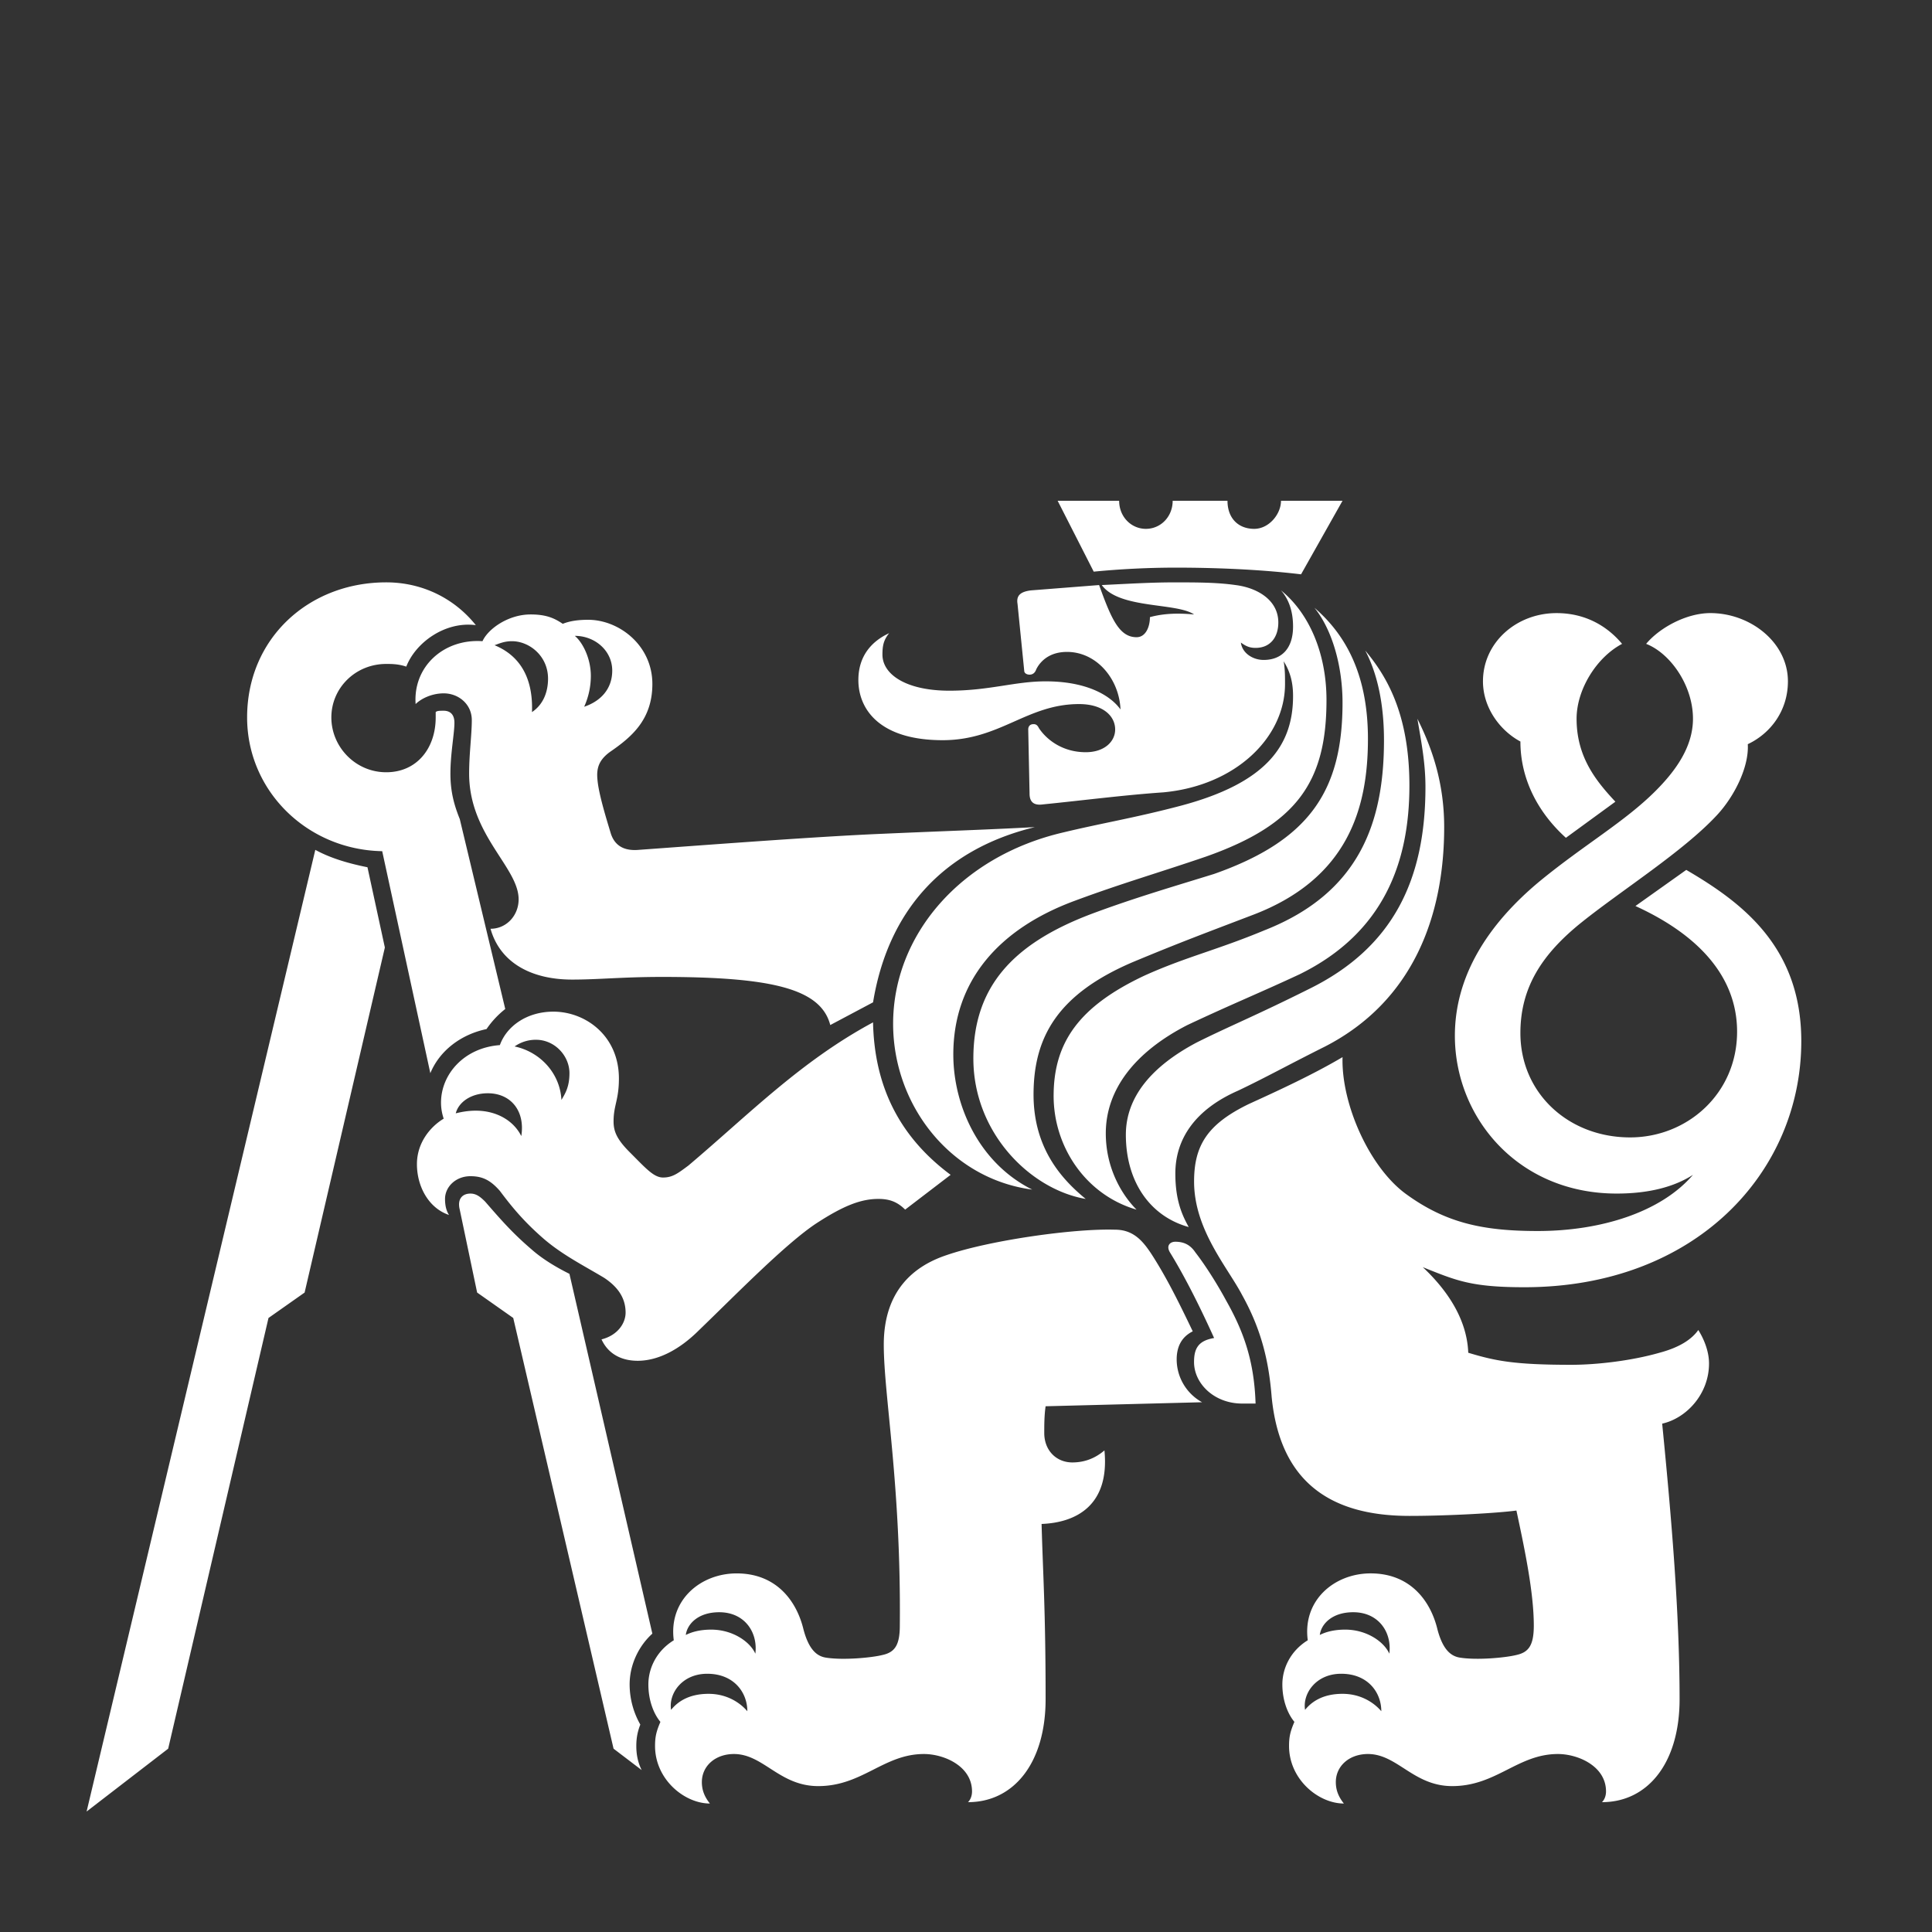<svg xmlns="http://www.w3.org/2000/svg" viewBox="0 0 141.73 141.73"><rect x="0" y="0" width="141.73" height="141.73" fill="#333333" stroke="none"/><path fill="#fff" d="M114.873 61.461l3.63-2.649c-1.373-1.472-2.846-3.238-2.846-6.083 0-2.159 1.473-4.513 3.337-5.495-.981-1.178-2.551-2.257-4.809-2.257-2.942 0-5.396 2.159-5.396 5.004 0 1.962 1.276 3.63 2.747 4.416 0 2.747 1.276 5.2 3.337 7.064M95.445 42.132l3.042-5.397h-4.514c0 .981-.883 2.061-1.964 2.061-1.177 0-1.961-.785-1.961-2.061h-4.022c0 1.178-.884 2.061-1.963 2.061-1.078 0-1.963-.882-1.963-2.061h-4.513l2.648 5.201a62.726 62.726 0 015.985-.295c3.633 0 6.772.196 9.225.491m-8.241 47.883c-.491-.885-.982-1.964-.982-3.926 0-2.552 1.472-4.709 4.611-6.083 2.062-.982 3.631-1.864 6.379-3.238 6.476-3.337 8.732-9.615 8.732-16.09 0-3.239-.883-5.79-1.964-7.948.295 1.766.59 3.238.59 5.004 0 6.77-2.354 11.774-8.536 14.815-3.926 1.962-5.887 2.748-8.243 3.926-3.335 1.765-5.199 4.021-5.199 6.768 0 3.435 1.765 5.985 4.612 6.772m-3.828-1.277c-1.079-1.08-2.256-3.042-2.256-5.594 0-3.236 2.158-5.985 5.985-7.947 3.336-1.569 5.298-2.354 8.241-3.729 6.182-3.042 8.047-8.241 8.047-13.834 0-5.396-1.768-8.145-3.239-9.91 1.08 2.061 1.374 4.514 1.374 6.574 0 5.985-1.767 11.185-8.731 13.933-3.533 1.472-5.79 1.962-8.832 3.335-4.808 2.259-6.672 4.908-6.672 8.832 0 3.729 2.354 7.26 6.083 8.34m-3.729-.785c-1.668-1.374-3.827-3.629-3.827-7.652 0-4.221 1.768-7.36 7.263-9.714 3.531-1.472 5.396-2.159 8.731-3.434 7.065-2.649 8.537-7.85 8.537-12.951 0-4.907-1.767-7.752-3.926-9.617 1.276 1.57 2.062 4.22 2.062 6.967 0 6.476-2.453 10.105-9.42 12.559-2.846.884-5.887 1.767-9.026 2.944-5.692 2.159-8.636 5.299-8.636 10.597 0 5.493 4.22 9.616 8.242 10.301m-3.924-.685c-3.924-1.964-5.789-6.183-5.789-9.911 0-5.397 3.336-9.223 8.928-11.283 3.435-1.276 6.183-2.061 9.616-3.238 6.673-2.355 8.832-5.496 8.832-11.48 0-3.434-1.276-6.378-3.337-8.046.688.786.884 1.767.884 2.65 0 1.667-.884 2.453-2.159 2.453-.785 0-1.57-.491-1.668-1.275.393.294.687.391 1.078.391 1.081 0 1.668-.784 1.668-1.863 0-1.668-1.569-2.551-3.139-2.747-1.374-.196-2.847-.196-4.515-.196-1.667 0-3.237.098-5.297.196 1.274 1.765 5.493 1.275 6.77 2.158-1.079-.099-2.158-.099-3.238.196 0 .687-.294 1.472-.981 1.472-1.275 0-1.863-1.374-2.747-3.826l-5.004.392c-.784.098-1.079.392-.981.982l.491 4.905c0 .197.196.294.393.294.195 0 .392-.098.49-.392.195-.392.785-1.276 2.257-1.276 2.158 0 3.826 1.963 3.924 4.22-.783-1.08-2.551-2.061-5.493-2.061-2.258 0-4.121.686-7.065.686-3.14 0-4.906-1.177-4.906-2.649 0-.687.098-1.079.491-1.57-1.276.589-2.257 1.668-2.257 3.435 0 2.158 1.57 4.415 6.182 4.415 4.22 0 6.182-2.649 10.008-2.649 1.767 0 2.648.883 2.648 1.863 0 .884-.784 1.668-2.158 1.668-1.668 0-2.845-.882-3.435-1.766-.098-.195-.195-.293-.393-.293-.293 0-.391.196-.391.391l.098 4.711c0 .588.293.883.98.786 2.944-.295 5.985-.688 8.832-.884 5.298-.49 8.928-4.022 8.928-7.947 0-.589 0-1.08-.099-1.668.492.785.688 1.571.688 2.552 0 3.631-1.963 6.377-8.243 8.046-3.336.882-5.788 1.275-8.635 1.962-7.555 1.767-12.461 7.555-12.461 14.031 0 5.982 4.22 11.378 10.205 12.165M42.854 51.846a5.51 5.51 0 00.49-2.257c0-1.275-.588-2.453-1.178-2.944 1.472 0 2.747 1.08 2.747 2.551 0 1.374-.882 2.257-2.059 2.65m18.054 23.351l3.139-1.667c1.08-6.575 5.004-11.186 11.872-12.853-3.63.195-6.77.293-11.185.489-4.71.197-12.461.786-17.858 1.178-1.079.098-1.766-.293-2.061-1.178-.293-.98-.882-2.845-.981-3.924-.098-.883.099-1.472.884-2.061 1.569-1.079 3.139-2.354 3.139-5.003 0-2.846-2.453-4.71-4.709-4.71-.786 0-1.374.099-1.864.295-.589-.393-1.177-.687-2.356-.687-1.667 0-3.139 1.079-3.532 1.962-2.845-.196-5.102 1.865-4.906 4.612.393-.392 1.177-.786 2.061-.786 1.079 0 2.06.786 2.06 1.963 0 1.08-.196 2.453-.196 3.925 0 4.514 3.631 6.869 3.631 9.223 0 1.178-.883 2.159-2.061 2.159.687 2.453 2.943 3.728 5.985 3.728 1.963 0 3.729-.195 6.574-.195 8.144-.001 11.676.882 12.364 3.53m30.22 27.768h.98c-.099-3.139-.882-5.298-2.158-7.555-.687-1.274-1.569-2.649-2.257-3.533-.392-.588-.882-.783-1.472-.783-.393 0-.687.293-.393.783.785 1.276 1.864 3.238 3.238 6.28-1.178.197-1.472.786-1.472 1.767.002 1.569 1.473 3.041 3.534 3.041M39.026 52.238c.098-2.748-1.079-4.22-2.747-4.906.294-.098.687-.294 1.275-.294 1.276 0 2.65 1.08 2.65 2.748.001.881-.294 1.863-1.178 2.452m62.895 69.075c-.393-.883-1.668-1.765-3.237-1.765-.884 0-1.472.195-1.865.391.099-.785.884-1.667 2.454-1.667 1.864 0 2.845 1.472 2.648 3.041m-.589 4.221c-.588-.688-1.57-1.276-2.845-1.276-1.57 0-2.354.687-2.748 1.177-.196-1.177.785-2.649 2.649-2.649 1.964-.001 2.944 1.374 2.944 2.748M31.569 78.729c.688-1.668 2.257-2.845 4.122-3.237a6.546 6.546 0 011.374-1.472l-3.336-13.933c-.393-.981-.687-1.963-.687-3.336 0-1.472.294-2.944.294-3.729 0-.687-.393-.883-.785-.883-.294 0-.491 0-.589.099v.392c0 2.257-1.374 4.022-3.63 4.022-2.257 0-4.024-1.863-4.024-4.022s1.767-3.924 4.024-3.924c.392 0 .883 0 1.472.196.686-1.767 2.845-3.336 5.102-3.042-1.57-1.962-3.924-3.139-6.573-3.139-5.692 0-10.205 4.12-10.205 9.909 0 5.397 4.415 9.714 9.91 9.812l3.531 16.287zm15.209 21.097c1.472 0 3.042-.785 4.514-2.257 2.649-2.552 6.378-6.378 8.634-7.85 1.963-1.274 3.238-1.767 4.513-1.767.786 0 1.374.197 1.962.785l3.336-2.552C65.911 83.34 64.144 79.612 64.046 75c-5.298 2.845-9.125 6.769-13.54 10.499-.786.588-1.178.883-1.865.883s-1.275-.688-2.452-1.864c-.982-.982-1.178-1.57-1.178-2.257 0-1.178.392-1.57.392-3.14 0-3.141-2.452-4.907-4.808-4.907-1.962 0-3.434 1.081-3.925 2.454-2.649.196-4.317 2.158-4.317 4.218 0 .492.098.883.196 1.178-.982.59-1.963 1.767-1.963 3.336 0 1.669.883 3.239 2.354 3.729-.195-.295-.293-.685-.293-1.177 0-.883.785-1.667 1.863-1.667.884 0 1.472.293 2.159 1.077.883 1.18 1.767 2.259 3.238 3.533 1.374 1.178 2.944 1.962 4.416 2.847.883.588 1.57 1.372 1.57 2.55 0 .786-.589 1.669-1.766 1.964.493 1.078 1.474 1.57 2.651 1.57m-5.592-19.134c-.099-1.963-1.57-3.533-3.435-3.925a2.69 2.69 0 011.57-.49c1.374 0 2.454 1.177 2.454 2.452-.001.982-.296 1.472-.589 1.963m10.891 51.612c-.393-.491-.589-.981-.589-1.571 0-1.177.98-2.06 2.354-2.06 2.159 0 3.336 2.354 6.182 2.354 3.238 0 4.808-2.354 7.752-2.354 1.472 0 3.531.883 3.531 2.747 0 .295-.098.59-.293.785 3.334 0 5.691-2.845 5.691-7.556 0-6.572-.197-9.224-.295-12.853 2.551-.098 5.005-1.374 4.611-5.396-.688.588-1.472.883-2.354.883-1.178 0-2.061-.883-2.061-2.159 0-.589 0-1.276.099-1.962l11.479-.295a3.596 3.596 0 01-1.864-3.139c0-.982.394-1.669 1.179-2.062-1.08-2.257-1.963-4.023-3.042-5.69-.589-.883-1.275-1.767-2.65-1.767-3.041-.098-9.222.784-12.362 1.864-2.355.784-4.612 2.551-4.612 6.574 0 3.728 1.276 10.302 1.177 20.605 0 1.472-.393 1.962-1.275 2.157-.785.197-2.845.393-4.121.197-.687-.098-1.275-.588-1.668-2.06-.491-2.062-1.962-4.123-4.906-4.123-2.649 0-5.003 1.964-4.612 4.906-1.275.786-1.864 2.062-1.864 3.238s.392 2.159.883 2.748c-.294.688-.393 1.078-.393 1.766-.001 2.456 2.158 4.223 4.023 4.223M38.242 83.342c-.589-1.177-1.864-1.864-3.336-1.864-.588 0-1.079.098-1.472.195.196-.785 1.079-1.472 2.355-1.472 1.667 0 2.747 1.277 2.453 3.141m17.17 37.971c-.392-.883-1.668-1.765-3.238-1.765-.883 0-1.472.195-1.864.391.099-.785.883-1.667 2.453-1.667 1.864 0 2.845 1.472 2.649 3.041m-8.34 8.538c-.294-.59-.393-1.178-.393-1.767 0-.588.098-1.078.294-1.57a5.985 5.985 0 01-.784-2.943c0-1.472.686-2.845 1.667-3.729l-6.083-26.394c-.982-.49-1.963-1.079-2.748-1.767-1.374-1.177-2.158-2.06-3.434-3.531-.392-.395-.687-.59-1.08-.59-.588 0-.98.393-.784 1.178l1.275 6.082 2.649 1.865 7.359 31.596 2.062 1.57zm7.752-4.317c-.589-.688-1.57-1.276-2.845-1.276-1.57 0-2.356.687-2.749 1.177-.195-1.177.786-2.649 2.65-2.649 1.962-.001 2.944 1.374 2.944 2.748m-48.471 7.358l5.984-4.61 7.359-31.596 2.65-1.865 5.887-25.312-1.276-5.888c-1.472-.295-2.748-.687-3.827-1.276L6.353 132.892zm92.232-.588c-.393-.491-.59-.981-.59-1.571 0-1.177.982-2.06 2.356-2.06 2.158 0 3.336 2.354 6.182 2.354 3.237 0 4.808-2.354 7.751-2.354 1.472 0 3.532.883 3.532 2.747 0 .295-.099.59-.295.785 3.337 0 5.692-2.845 5.692-7.556 0-6.279-.589-13.245-1.277-20.212 1.767-.393 3.436-2.159 3.436-4.416 0-.785-.294-1.667-.786-2.452-.49.688-1.372 1.274-2.845 1.667-2.061.59-4.611.885-6.476.885-4.219 0-5.594-.295-7.556-.885-.099-2.648-1.766-4.807-3.336-6.278 2.453.98 3.532 1.472 7.457 1.472 12.56 0 20.311-8.438 20.311-18.055 0-6.966-4.415-10.204-8.438-12.56l-3.729 2.65c4.514 2.061 7.457 5.101 7.457 9.222 0 4.514-3.63 7.752-7.85 7.752-4.513 0-8.046-3.238-8.046-7.654 0-3.334 1.571-5.787 4.515-8.143 2.943-2.355 7.456-5.201 9.909-7.85 1.276-1.374 2.355-3.532 2.257-5.2 1.669-.786 2.944-2.454 2.944-4.612 0-2.845-2.747-5.004-5.691-5.004-1.767 0-3.729 1.08-4.71 2.257 1.767.687 3.436 3.042 3.436 5.495 0 2.061-1.276 3.826-2.749 5.298-2.256 2.256-5.2 3.925-8.438 6.574-3.925 3.239-6.28 7.065-6.28 11.381 0 5.985 4.612 11.578 11.872 11.578 2.356 0 4.221-.49 5.595-1.374-2.356 2.748-6.771 4.121-11.383 4.121-4.023 0-6.771-.588-9.714-2.747-2.649-1.962-4.71-6.573-4.611-10.009-2.159 1.276-4.711 2.454-6.868 3.436-3.042 1.473-4.023 3.042-4.023 5.69 0 3.532 2.453 6.28 3.532 8.34 1.472 2.649 1.963 5.004 2.159 7.458.588 5.985 4.023 8.731 10.106 8.731 2.746 0 6.377-.197 7.85-.393.588 2.749 1.275 5.985 1.275 8.439 0 1.472-.394 1.962-1.275 2.157-.785.197-2.847.393-4.121.197-.688-.098-1.276-.588-1.669-2.06-.49-2.062-1.962-4.123-4.905-4.123-2.65 0-5.005 1.964-4.612 4.906-1.274.786-1.864 2.062-1.864 3.238s.393 2.159.883 2.748c-.293.688-.392 1.078-.392 1.766-.001 2.457 2.158 4.224 4.022 4.224"/></svg>